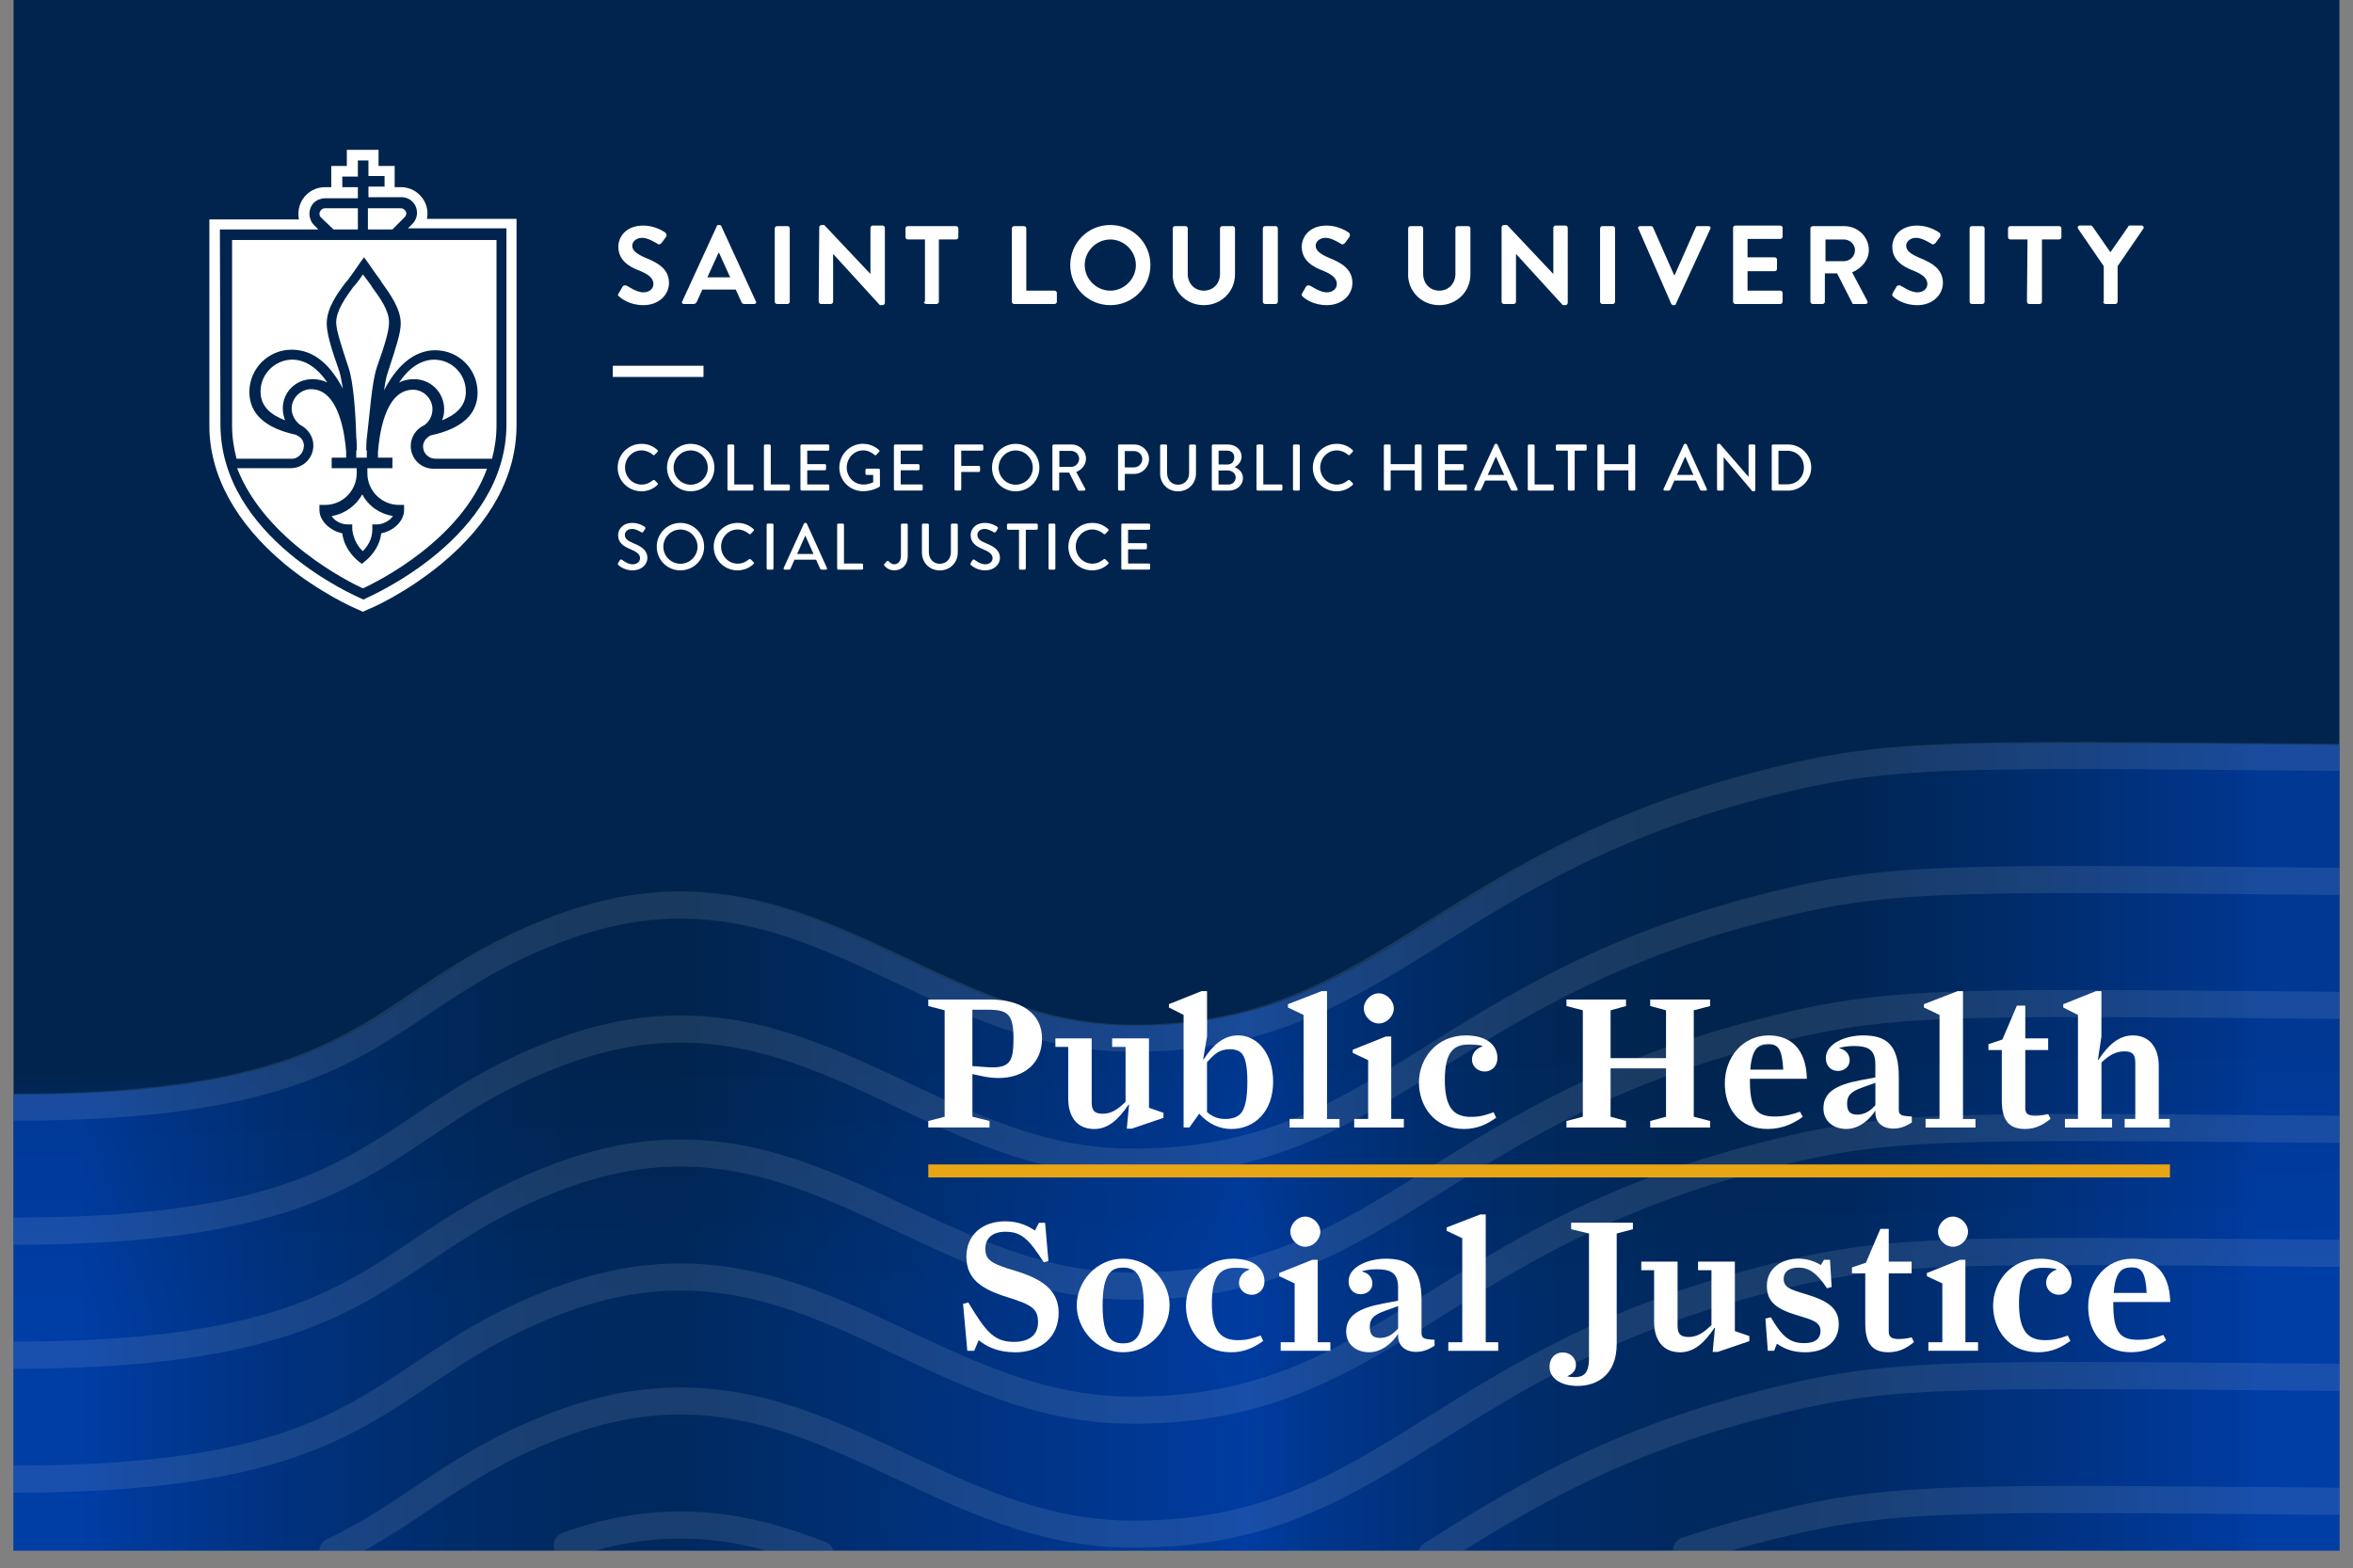 <?xml version="1.0" encoding="UTF-8"?><svg id="Layer_1" xmlns="http://www.w3.org/2000/svg" xmlns:xlink="http://www.w3.org/1999/xlink" viewBox="0 0 607 404.53"><rect x="0" y="0" width="607" height="404.53" fill="#808080" stroke="none"/><defs><clipPath id="clippath"><rect x="3.5" width="600" height="400" style="fill:none;"/></clipPath><linearGradient id="linear-gradient" x1="305.11" y1="336.57" x2="303.43" y2="194.24" gradientUnits="userSpaceOnUse"><stop offset="0" stop-color="#003da5"/><stop offset=".45" stop-color="#00244d"/></linearGradient><linearGradient id="linear-gradient-2" x1="582.48" y1="295.85" x2="15.24" y2="295.85" gradientUnits="userSpaceOnUse"><stop offset="0" stop-color="#003da5"/><stop offset=".01" stop-color="#003a9d"/><stop offset=".11" stop-color="#002e72"/><stop offset=".18" stop-color="#002657"/><stop offset=".23" stop-color="#00244d"/><stop offset=".28" stop-color="#002550"/><stop offset=".33" stop-color="#00285b"/><stop offset=".38" stop-color="#002d6e"/><stop offset=".43" stop-color="#003588"/><stop offset=".46" stop-color="#003ca0"/><stop offset=".48" stop-color="#003997"/><stop offset=".65" stop-color="#002a62"/><stop offset=".72" stop-color="#00244d"/><stop offset=".78" stop-color="#002551"/><stop offset=".83" stop-color="#00295e"/><stop offset=".9" stop-color="#002f75"/><stop offset=".96" stop-color="#003893"/><stop offset=".99" stop-color="#003da5"/></linearGradient></defs><g style="clip-path:url(#clippath);"><rect x="3.5" width="600" height="400" style="fill:url(#linear-gradient);"/><path d="M603.5,192.17c-104.9-.89-117.34-1.5-151.81,7.69-82.34,21.97-96.07,65.59-160.92,64.74-52.88-.69-84.81-50.28-144.43-29.07-50.63,18.01-45.68,46.88-142.84,46.88v117.58h600v-207.83Z" style="fill:url(#linear-gradient-2); opacity:.8;"/><path d="M3.5,285.62c97.16,0,92.21-28.87,142.84-46.88,59.61-21.21,91.54,28.38,144.43,29.07,64.85.85,78.59-42.78,160.92-64.74,34.47-9.19,46.91-8.58,151.81-7.69" style="fill:none; opacity:.1; stroke:#fcfcfc; stroke-linecap:round; stroke-linejoin:bevel; stroke-width:7px;"/><path d="M3.5,317.61c97.16,0,92.21-28.87,142.84-46.88,59.61-21.21,91.54,28.38,144.43,29.07,64.85.85,78.59-42.78,160.92-64.74,34.47-9.19,46.91-8.58,151.81-7.69" style="fill:none; opacity:.1; stroke:#fcfcfc; stroke-linecap:round; stroke-linejoin:bevel; stroke-width:7px;"/><path d="M3.5,349.6c97.16,0,92.21-28.87,142.84-46.88,59.61-21.21,91.54,28.38,144.43,29.07,64.85.85,78.59-42.78,160.92-64.74,34.47-9.19,46.91-8.58,151.81-7.69" style="fill:none; opacity:.1; stroke:#fcfcfc; stroke-linecap:round; stroke-linejoin:bevel; stroke-width:7px;"/><path d="M3.5,381.58c97.16,0,92.21-28.87,142.84-46.88,59.61-21.21,91.54,28.38,144.43,29.07,64.85.85,78.59-42.78,160.92-64.74,34.47-9.19,46.91-8.58,151.81-7.69" style="fill:none; opacity:.1; stroke:#fcfcfc; stroke-linecap:round; stroke-linejoin:bevel; stroke-width:7px;"/><path d="M85.86,400.2c21.2-9.92,32.12-23.42,60.48-33.51,59.61-21.21,91.54,28.38,144.43,29.07,64.85.85,78.59-42.78,160.92-64.74,34.47-9.19,46.91-8.58,151.81-7.69" style="fill:none; opacity:.1; stroke:#fcfcfc; stroke-linecap:round; stroke-linejoin:bevel; stroke-width:7px;"/><path d="M369.33,401.03c20.65-12.93,44.1-27.82,82.37-38.02,34.47-9.19,46.91-8.58,151.81-7.69" style="fill:none; opacity:.1; stroke:#fcfcfc; stroke-linecap:round; stroke-linejoin:bevel; stroke-width:7px;"/><path d="M435.09,399.99c5.22-1.76,10.74-3.44,16.61-5,34.47-9.19,46.91-8.58,151.81-7.69" style="fill:none; opacity:.1; stroke:#fcfcfc; stroke-linecap:round; stroke-linejoin:bevel; stroke-width:7px;"/><path d="M146.34,398.68c25.58-9.1,46.07-5.17,65.3,2.35" style="fill:none; opacity:.1; stroke:#fcfcfc; stroke-linecap:round; stroke-linejoin:bevel; stroke-width:7px;"/><polygon points="181.48 97.24 158.08 97.24 158.08 94.36 181.48 94.36 181.48 97.24" style="fill:#fff;"/><path d="M159.66,76.42c.57.57,2.73,2.3,6.32,2.3,4.02,0,6.6-2.73,6.6-5.74,0-3.73-3.16-5.31-6.03-6.46-2.3-1-3.45-1.87-3.45-3.16,0-.86.86-2.01,2.58-2.01,1.58,0,3.73,1.44,4.02,1.58.29.29.72,0,1-.29l1.15-1.58c.14-.29.14-.72-.14-1-.57-.43-2.87-1.87-5.74-1.87-4.59,0-6.46,3.01-6.46,5.46,0,3.45,2.73,5.17,5.46,6.17,2.44,1,3.59,2.01,3.59,3.45,0,1.29-1.15,2.15-2.58,2.15-1.87,0-4.16-1.72-4.31-1.72-.29-.14-.72-.14-1,.14l-1,1.72c-.43.57-.29.72,0,.86h0ZM176.45,78.43h2.44c.43,0,.72-.29.86-.57l1.44-3.16h8.61l1.44,3.16c.14.43.43.57.86.57h2.44c.43,0,.72-.43.43-.72l-8.9-19.38c-.14-.14-.14-.29-.43-.29h-.29c-.29,0-.43.14-.43.29l-8.9,19.38c-.29.29,0,.72.43.72h0ZM182.48,71.54l2.87-6.32h.14l2.87,6.32h-5.89ZM199.86,77.85c0,.29.29.57.57.57h2.73c.29,0,.57-.29.57-.57v-18.95c0-.29-.29-.57-.57-.57h-2.73c-.29,0-.57.29-.57.57v18.95h0ZM211.2,77.85c0,.29.29.57.57.57h2.58c.29,0,.57-.29.57-.57v-12.35h0l12.06,13.21h.72c.29,0,.57-.29.57-.57v-19.38c0-.29-.29-.57-.57-.57h-2.58c-.29,0-.57.29-.57.57v11.92h0l-11.92-12.63h-.72c-.29,0-.57.29-.57.57l-.14,19.24h0ZM238.33,77.85c0,.29.29.57.57.57h2.73c.29,0,.57-.29.57-.57v-16.08h4.45c.29,0,.57-.29.57-.57v-2.3c0-.29-.29-.57-.57-.57h-12.49c-.29,0-.57.29-.57.57v2.3c0,.29.29.57.57.57h4.45v16.08h-.29ZM261.02,77.85c0,.29.29.57.57.57h10.48c.29,0,.57-.29.57-.57v-2.3c0-.29-.29-.57-.57-.57h-7.32v-16.08c0-.29-.29-.57-.57-.57h-2.58c-.29,0-.57.29-.57.57v18.95h0ZM276.09,68.38c0,5.74,4.59,10.34,10.34,10.34s10.34-4.59,10.34-10.34-4.59-10.34-10.34-10.34-10.34,4.59-10.34,10.34h0ZM279.82,68.38c0-3.59,3.01-6.6,6.6-6.6s6.6,3.01,6.6,6.6-3.01,6.6-6.6,6.6-6.6-3.01-6.6-6.6h0ZM302.51,70.82c0,4.31,3.45,7.9,8.04,7.9s8.04-3.59,8.04-7.9v-11.92c0-.29-.29-.57-.57-.57h-2.73c-.29,0-.57.29-.57.57v11.77c0,2.44-1.72,4.31-4.16,4.31s-4.16-1.87-4.16-4.31v-11.77c0-.29-.29-.57-.57-.57h-2.73c-.29,0-.57.29-.57.57v11.92h0ZM325.77,77.85c0,.29.29.57.57.57h2.73c.29,0,.57-.29.57-.57v-18.95c0-.29-.29-.57-.57-.57h-2.73c-.29,0-.57.29-.57.57v18.95h0ZM335.96,76.42c.57.57,2.73,2.3,6.32,2.3,4.02,0,6.6-2.73,6.6-5.74,0-3.73-3.16-5.31-6.03-6.46-2.3-1-3.45-1.87-3.45-3.16,0-.86.86-2.01,2.58-2.01,1.58,0,3.73,1.44,4.02,1.58.29.29.72,0,1-.29l1.15-1.58c.14-.29.14-.72-.14-1-.57-.43-2.87-1.87-5.74-1.87-4.59,0-6.46,3.01-6.46,5.46,0,3.45,2.73,5.17,5.46,6.17,2.44,1,3.59,2.01,3.59,3.45,0,1.29-1.15,2.15-2.58,2.15-1.87,0-4.16-1.72-4.31-1.72-.29-.14-.72-.14-1,.14l-1,1.72c-.29.57-.14.72,0,.86h0ZM363.24,70.82c0,4.31,3.45,7.9,8.04,7.9s8.04-3.59,8.04-7.9v-11.92c0-.29-.29-.57-.57-.57h-2.73c-.29,0-.57.29-.57.57v11.77c0,2.44-1.72,4.31-4.16,4.31s-4.16-1.87-4.16-4.31v-11.77c0-.29-.29-.57-.57-.57h-2.73c-.29,0-.57.29-.57.57v11.92h0ZM387.36,77.85c0,.29.29.57.57.57h2.58c.29,0,.57-.29.57-.57v-12.35h0l12.06,13.21h.72c.29,0,.57-.29.57-.57v-19.38c0-.29-.29-.57-.57-.57h-2.58c-.29,0-.57.29-.57.57v11.92h0l-11.92-12.63h-.86c-.29,0-.57.29-.57.57v19.24h0ZM412.77,77.85c0,.29.29.57.57.57h2.73c.29,0,.57-.29.57-.57v-18.95c0-.29-.29-.57-.57-.57h-2.73c-.29,0-.57.29-.57.57v18.95h0ZM431.15,78.43c.14.14.29.29.43.29h.29c.29,0,.43-.14.43-.29l8.9-19.38c.14-.43,0-.72-.43-.72h-2.87c-.29,0-.43.14-.43.29l-5.46,12.35h-.14l-5.46-12.35c0-.14-.29-.29-.43-.29h-2.87c-.43,0-.72.43-.43.72l8.47,19.38h0ZM447.08,77.85c0,.29.29.57.57.57h11.63c.29,0,.57-.29.57-.57v-2.3c0-.29-.29-.57-.57-.57h-8.47v-5.02h7.03c.29,0,.57-.29.57-.57v-2.44c0-.29-.29-.57-.57-.57h-7.03v-4.74h8.47c.29,0,.57-.29.57-.57v-2.3c0-.29-.29-.57-.57-.57h-11.63c-.29,0-.57.29-.57.57v19.09h0ZM467.04,77.85c0,.29.29.57.57.57h2.58c.29,0,.57-.29.57-.57v-7.32h3.16l3.88,7.61c0,.14.14.29.43.29h3.01c.43,0,.72-.43.43-.86l-3.88-7.32c2.44-1,4.31-3.16,4.31-5.74,0-3.45-2.87-6.17-6.32-6.17h-8.18c-.29,0-.57.29-.57.57v18.95h0ZM470.92,67.52v-5.74h4.74c1.58,0,2.87,1.29,2.87,2.73,0,1.58-1.29,2.87-2.87,2.87h-4.74v.14ZM488.29,76.42c.57.57,2.73,2.3,6.32,2.3,4.02,0,6.6-2.73,6.6-5.74,0-3.73-3.16-5.31-6.03-6.46-2.3-1-3.45-1.87-3.45-3.16,0-.86.86-2.01,2.58-2.01,1.58,0,3.73,1.44,4.02,1.58.29.29.72,0,1.01-.29l1.15-1.58c.14-.29.14-.72-.14-1-.57-.43-2.87-1.87-5.74-1.87-4.59,0-6.46,3.01-6.46,5.46,0,3.45,2.73,5.17,5.46,6.17,2.44,1,3.59,2.01,3.59,3.45,0,1.29-1.15,2.15-2.58,2.15-1.87,0-4.16-1.72-4.31-1.72-.29-.14-.72-.14-1.01.14l-1.01,1.72c-.29.57-.14.72,0,.86h0ZM508.1,77.85c0,.29.29.57.57.57h2.73c.29,0,.57-.29.57-.57v-18.95c0-.29-.29-.57-.57-.57h-2.73c-.29,0-.57.29-.57.57v18.95h0ZM522.89,77.85c0,.29.29.57.57.57h2.73c.29,0,.57-.29.57-.57v-16.08h4.45c.29,0,.57-.29.57-.57v-2.3c0-.29-.29-.57-.57-.57h-12.63c-.29,0-.57.29-.57.57v2.3c0,.29.29.57.57.57h4.45l-.14,16.08h0ZM542.56,77.85c0,.29.29.57.57.57h2.58c.29,0,.57-.29.57-.57v-9.19l6.6-9.62c.29-.43,0-.86-.43-.86h-3.01c-.29,0-.43.14-.43.29l-4.59,6.6-4.59-6.6c-.14-.14-.29-.29-.43-.29h-2.87c-.43,0-.72.43-.43.86l6.6,9.62v9.19h-.14Z" style="fill:#fff;"/><path id="path11" d="M97.2,94.79c2.15-6.03,3.16-9.48,3.16-11.63,0-3.16-2.44-6.46-4.45-9.19l-.14-.29c-.72-1-1.58-2.15-2.15-2.87-.57.86-1.29,1.87-2.15,2.87l-.29.29c-2.01,2.73-4.45,6.17-4.45,9.19,0,2.01,1.15,5.46,3.16,11.63,1.29,3.59,1.87,12.06,2.01,17.95.14,1.15.14,2.3.14,3.45h-.14v1.44h0v.43h2.73v-.43h0v-1.44h-.14c0-1,0-2.15.14-3.16.72-5.89,1.29-14.5,2.58-18.23Z" style="fill:#fff;"/><path id="path13" d="M80.55,97.81c1.44,0,2.73.29,3.88.86-2.3-3.45-5.46-5.89-9.04-5.89-4.45,0-8.18,3.73-8.18,8.18,0,4.16,3.01,6.17,6.32,7.47-.29-.86-.57-1.87-.57-2.87-.14-4.31,3.3-7.75,7.61-7.75Z" style="fill:#fff;"/><path id="path15" d="M93.61,151.79c3.73-1.72,25.27-12.35,32.02-30.87h-13.78c-3.3,0-5.89-2.58-5.89-5.89,0-2.3,1.44-4.45,3.45-5.31,1.29-.86,2.15-2.44,2.15-4.16,0-2.73-2.3-5.02-5.02-5.02-7.47,0-8.76,12.49-9.04,16.08v1.44h3.73v2.73h-6.46v1.29c0,4.59,3.73,8.18,8.18,8.18h1.29v1.29c0,3.01-2.87,5.46-5.89,6.03-.57,4.59-4.16,7.18-4.31,7.32l-.72.57-.72-.57c-.14-.14-3.73-2.73-4.31-7.32-2.87-.57-5.89-3.01-5.89-6.03v-1.29h1.44c4.59,0,8.18-3.73,8.18-8.18v-1.29h-6.46v-2.73h3.73v-1.58c-.29-3.88-1.72-16.08-9.04-16.08-2.73,0-5.02,2.3-5.02,5.02,0,1.58.86,3.16,2.15,4.16,2.01,1,3.45,3.01,3.45,5.31,0,3.3-2.58,5.89-5.89,5.89h-13.78c7.18,18.52,28.71,29.29,32.45,31.01Z" style="fill:#fff;"/><path id="path17" d="M104.38,56.03c.57-.57.57-1.44,0-1.87-.29-.29-.57-.43-1-.43h-8.47v5.46h6.32l3.16-3.16Z" style="fill:#fff;"/><path id="path19" d="M86,59.19h6.32v-5.46h-8.47c-.43,0-.72.14-1,.43s-.43.57-.43,1,.14.72.43,1c0,0,3.16,3.01,3.16,3.01Z" style="fill:#fff;"/><path id="path21" d="M78.4,115.04c0-1-.43-1.87-1.29-2.44-.29-.14-.57-.29-.72-.43-8.04-1.72-12.06-5.46-12.06-11.05,0-6.03,4.88-10.91,10.91-10.91s10.19,4.31,13.21,10.05c-.29-1.72-.57-3.3-.86-4.31-2.3-6.46-3.3-10.05-3.3-12.49,0-4.02,2.73-7.75,5.02-10.77l.29-.29c1.72-2.3,3.16-4.45,3.16-4.45l1.15-1.58,1.15,1.58s1.44,2.15,3.16,4.45l.14.29c2.15,3.01,5.02,6.89,5.02,10.77,0,2.44-1.15,5.89-3.3,12.49-.43,1.15-.72,2.73-1,4.74,3.01-5.89,7.47-10.34,13.21-10.34,6.03,0,10.91,4.88,10.91,10.91,0,5.6-4.02,9.33-12.06,11.05-.29.14-.57.29-.72.43-.72.57-1.29,1.44-1.29,2.44,0,1.72,1.44,3.16,3.16,3.16h14.64c.72-2.73,1.15-5.6,1.15-8.61v-47.81H59.87v47.81c0,3.01.43,5.89,1.15,8.61h14.64c1.29-.14,2.73-1.58,2.73-3.3Z" style="fill:#fff;"/><path id="path23" d="M93.61,142.17c1-1,2.44-2.87,2.44-5.6v-1.29h1.29c1.44,0,3.3-1,4.02-2.15-3.45-.57-6.32-2.58-7.9-5.6-1.58,2.87-4.45,5.02-7.9,5.6.72,1.29,2.58,2.15,4.02,2.15h1.29v1.29c.29,2.73,1.72,4.74,2.73,5.6Z" style="fill:#fff;"/><path id="path25" d="M73.23,145.33c9.19,7.61,18.38,11.63,18.81,11.77l1.58.72,1.58-.72c.43-.14,9.48-4.02,18.81-11.77,12.63-10.48,19.24-22.68,19.24-35.75v-53.12h-23.11c.43-2.15-.14-4.45-1.87-6.17-1.29-1.29-3.01-2.01-4.88-2.01h-1.58v-5.46h-4.16v-4.16h-8.18v4.16h-4.02v5.46h-1.58c-1.87,0-3.59.72-4.88,2.01s-2.01,3.01-2.01,4.88c0,.43,0,.86.14,1.44h-23.11v53.26c0,12.63,6.75,24.98,19.24,35.46ZM56.72,59.19h25.41l-1.15-1.15c-.72-.72-1.15-1.87-1.15-2.87,0-1.15.43-2.15,1.15-2.87s1.87-1.15,2.87-1.15h8.47v-2.87h-4.02v-2.73h4.02v-4.16h2.73v4.02h4.16v2.73h-4.16v2.73h8.47c1.15,0,2.15.43,2.87,1.15,1.58,1.58,1.58,4.16,0,5.74l-1.15,1.15h25.41v50.54c0,29.14-34.89,44.22-36.32,44.94l-.57.29-.57-.29c-1.44-.57-36.32-15.79-36.32-44.94l-.14-50.25h0Z" style="fill:#fff;"/><path id="path27" d="M120.17,100.97c0-4.45-3.59-8.18-8.18-8.18-3.59,0-6.75,2.44-9.04,5.89,1.15-.57,2.3-.86,3.88-.86,4.31,0,7.75,3.45,7.75,7.75,0,1-.14,2.01-.57,2.87,3.16-1.29,6.17-3.3,6.17-7.47Z" style="fill:#fff;"/></g><path d="M239.47,290.87v-1.68l4.22-1.1v-27.46l-4.22-1.1v-1.68h15.99c7.92,0,13.35,3.6,13.35,10.03s-4.61,10.22-11.28,10.22c-1.39,0-2.88-.19-4.42-.53l-2.26-.48v10.99l4.42,1.1v1.68h-15.79ZM250.84,260.48v14.54l3.22.24c.72.05,1.39.1,1.97.1,4.7,0,5.42-1.97,5.42-7.49,0-6.24-1.49-7.39-6.62-7.39h-3.98Z" style="fill:#fff;"/><path d="M282.24,291.25c-4.37,0-6.67-3.12-6.67-7.87v-13.3h-3.31v-2.21h9.36v16.51c0,2.21.82,2.93,2.88,2.93s3.7-.96,5.86-3.07v-14.16h-3.46v-2.21h9.5v17.91l3.74,1.3v1.3l-8.16,2.78h-1.3l.58-6.19-.1-.05c-2.59,3.84-5.23,6.34-8.93,6.34Z" style="fill:#fff;"/><path d="M317.66,291.25c-2.83,0-5.76-1.1-8.3-3.94l-2.54,3.55h-1.49v-29.04l-3.79-1.92v-.86l8.45-3.36h1.39v11.71l-1.01,5.9.1.05c2.3-3.55,5.04-6.24,8.93-6.24,4.94,0,9.03,4.66,9.03,11.95,0,7.82-4.9,12.19-10.75,12.19ZM311.37,274.02v12.87c1.39,1.15,2.74,1.78,4.75,1.78,1.58,0,2.98-.43,3.84-1.3,1.25-1.25,1.82-4.03,1.82-8.3,0-3.89-.48-6.53-1.68-7.54-.77-.67-1.92-.86-2.79-.86-2.93,0-4.18,1.44-5.95,3.36Z" style="fill:#fff;"/><path d="M332.68,290.87v-2.21h3.6v-26.83l-4.03-1.92v-.86l8.69-3.36h1.39v32.98h3.22v2.21h-12.87Z" style="fill:#fff;"/><path d="M349.34,290.87v-2.21h3.6v-15.17l-3.98-1.87v-.82l8.54-3.41h1.39v21.27h3.26v2.21h-12.82ZM355.67,264.03c-2.06,0-3.84-1.92-3.84-3.89s1.78-3.89,3.84-3.89,3.89,1.92,3.89,3.89-1.78,3.89-3.89,3.89Z" style="fill:#fff;"/><path d="M377.66,291.25c-7.73,0-11.62-6-11.62-12s4.37-12.14,12.14-12.14c4.85,0,8.11,2.16,8.11,5.9,0,1.73-1.2,3.41-3.31,3.41-1.78,0-3.26-1.34-3.26-3.07,0-1.58,1.06-2.88,2.69-3.41v-.1c-.72-.24-1.68-.38-3.5-.38-3.74,0-6.19,1.68-6.19,9.17s2.59,9.5,6.77,9.5c2.4,0,3.94-.53,5.81-1.2l.67,1.39c-2.11,1.54-4.7,2.93-8.3,2.93Z" style="fill:#fff;"/><path d="M404.1,290.87v-1.68l4.22-1.1v-27.46l-4.22-1.1v-1.68h15.36v1.68l-3.98,1.1v12.34h14.3v-12.34l-4.08-1.1v-1.68h15.46v1.68l-4.22,1.1v27.46l4.22,1.1v1.68h-15.46v-1.68l4.08-1.1v-12.48h-14.3v12.48l3.98,1.1v1.68h-15.36Z" style="fill:#fff;"/><path d="M456.04,291.25c-7.49,0-11.09-5.42-11.09-11.76,0-6.77,4.66-12.38,11.33-12.38,5.38,0,9.65,3.22,9.84,11.18h-14.69v.62c0,7.25,1.82,9.12,6.38,9.12,2.64,0,4.56-.53,6.53-1.25l.72,1.34c-2.21,1.63-5.23,3.12-9.02,3.12ZM456.18,269.36c-2.4,0-4.22.86-4.66,6.58h8.5c-.29-5.09-1.15-6.58-3.84-6.58Z" style="fill:#fff;"/><path d="M476.39,291.25c-3.5,0-6-2.06-6-5.33,0-4.13,3.22-6.05,9.55-7.25l3.84-.72v-3.41c0-3.79-1.92-4.7-5.57-4.7-1.68,0-2.98.29-3.7.48v.1c1.92.48,2.64,1.82,2.64,3.12,0,1.54-1.3,2.74-3.02,2.74-1.87,0-3.12-1.39-3.12-3.31,0-3.98,5.47-5.86,9.55-5.86,6.05,0,9.27,2.35,9.27,10.75v8.35c0,1.44.53,1.68,3.36,1.82v1.54c-1.01.62-2.54,1.58-4.75,1.58-2.78,0-4.66-1.54-4.66-4.18v-.48c-1.44,2.35-4.27,4.75-7.39,4.75ZM479.08,287.55c1.92,0,3.36-.91,4.71-2.45v-5.76l-3.36,1.2c-3.22,1.15-3.94,2.21-3.94,4.22s.86,2.78,2.59,2.78Z" style="fill:#fff;"/><path d="M496.74,290.87v-2.21h3.6v-26.83l-4.03-1.92v-.86l8.69-3.36h1.39v32.98h3.22v2.21h-12.87Z" style="fill:#fff;"/><path d="M512.96,270.9v-1.54l3.6-1.2,3.74-8.74h2.16v8.45h5.9v3.02h-5.9v14.98c0,1.34.58,1.97,2.59,1.97,1.25,0,2.5-.24,3.31-.43l.62,1.2c-1.54,1.3-3.65,2.64-6.58,2.64-4.66,0-6-2.83-6-7.54v-12.82h-3.46Z" style="fill:#fff;"/><path d="M532.69,290.87v-2.21h3.36v-26.83l-3.79-1.92v-.86l8.45-3.36h1.39v11.71l-.91,6,.1.05c2.59-3.84,5.23-6.34,8.93-6.34,4.42,0,6.67,3.31,6.67,7.87v13.68h2.83v2.21h-11.62v-2.21h2.74v-14.5c0-2.26-.82-2.93-2.83-2.93s-3.79.82-5.9,2.88v14.55h2.74v2.21h-12.15Z" style="fill:#fff;"/><path d="M261.69,348.85c-4.22,0-7.25-1.49-9.22-3.12l-1.15,2.74h-1.78l-1.1-12.1,1.34-.38c4.66,7.78,6.77,10.18,11.81,10.18,3.65,0,6.19-1.58,6.19-5.09s-1.73-4.51-7.87-6.43c-6.62-2.06-10.61-4.61-10.61-10.46,0-5.42,3.89-9.12,10.08-9.12,3.5,0,6.05,1.3,7.58,2.4l1.06-2.02h1.58l.86,9.89-1.2.29c-3.84-5.91-5.71-7.87-9.89-7.87-3.31,0-5.18,1.63-5.18,4.37,0,3.02,1.68,3.89,7.58,5.67,6.86,2.06,11.33,4.9,11.33,10.9s-4.37,10.18-11.42,10.18Z" style="fill:#fff;"/><path d="M289.72,348.85c-6.91,0-11.95-6-11.95-12.1s5.04-12.05,11.95-12.05,12,5.95,12,12.05-5.04,12.1-12,12.1ZM289.72,346.55c3.02,0,5.33-1.54,5.33-9.79s-2.35-9.75-5.33-9.75-5.28,1.44-5.28,9.75,2.3,9.79,5.28,9.79Z" style="fill:#fff;"/><path d="M317.56,348.85c-7.73,0-11.62-6-11.62-12s4.37-12.14,12.14-12.14c4.85,0,8.11,2.16,8.11,5.9,0,1.73-1.2,3.41-3.31,3.41-1.78,0-3.26-1.34-3.26-3.07,0-1.58,1.06-2.88,2.69-3.41v-.1c-.72-.24-1.68-.38-3.5-.38-3.74,0-6.19,1.68-6.19,9.17s2.59,9.5,6.77,9.5c2.4,0,3.94-.53,5.81-1.2l.67,1.39c-2.11,1.54-4.7,2.93-8.3,2.93Z" style="fill:#fff;"/><path d="M330.38,348.47v-2.21h3.6v-15.17l-3.98-1.87v-.82l8.54-3.41h1.39v21.27h3.26v2.21h-12.82ZM336.71,321.63c-2.06,0-3.84-1.92-3.84-3.89s1.78-3.89,3.84-3.89,3.89,1.92,3.89,3.89-1.78,3.89-3.89,3.89Z" style="fill:#fff;"/><path d="M353.27,348.85c-3.5,0-6-2.06-6-5.33,0-4.13,3.22-6.05,9.55-7.25l3.84-.72v-3.41c0-3.79-1.92-4.7-5.57-4.7-1.68,0-2.98.29-3.7.48v.1c1.92.48,2.64,1.82,2.64,3.12,0,1.54-1.3,2.74-3.02,2.74-1.87,0-3.12-1.39-3.12-3.31,0-3.98,5.47-5.86,9.55-5.86,6.05,0,9.27,2.35,9.27,10.75v8.35c0,1.44.53,1.68,3.36,1.82v1.54c-1.01.62-2.54,1.58-4.75,1.58-2.78,0-4.66-1.54-4.66-4.18v-.48c-1.44,2.35-4.27,4.75-7.39,4.75ZM355.96,345.16c1.92,0,3.36-.91,4.71-2.45v-5.76l-3.36,1.2c-3.22,1.15-3.94,2.21-3.94,4.22s.86,2.78,2.59,2.78Z" style="fill:#fff;"/><path d="M373.62,348.47v-2.21h3.6v-26.83l-4.03-1.92v-.86l8.69-3.36h1.39v32.98h3.22v2.21h-12.87Z" style="fill:#fff;"/><path d="M407.03,357.54c-4.75,0-7.3-2.21-7.3-4.95,0-2.21,1.44-3.7,3.41-3.7s3.41,1.49,3.41,3.26c0,1.49-.96,2.35-2.16,2.83v.1c.43.1,1.06.19,1.68.19,2.3,0,3.84-.77,3.84-4.85v-32.21l-4.61-1.1v-1.68h15.94v1.68l-4.18,1.1v28.47c0,8.35-5.47,10.85-10.03,10.85Z" style="fill:#fff;"/><path d="M433.38,348.85c-4.37,0-6.67-3.12-6.67-7.87v-13.3h-3.31v-2.21h9.36v16.51c0,2.21.82,2.93,2.88,2.93s3.7-.96,5.86-3.07v-14.16h-3.46v-2.21h9.5v17.91l3.74,1.3v1.3l-8.16,2.78h-1.3l.58-6.19-.1-.05c-2.59,3.84-5.23,6.34-8.93,6.34Z" style="fill:#fff;"/><path d="M465.59,348.85c-3.31,0-5.47-1.01-7.2-2.21l-.72,1.82h-1.63l-.62-8.3,1.39-.34c2.98,5.09,4.94,6.67,8.64,6.67,2.98,0,4.18-1.3,4.18-3.12,0-2.3-2.02-2.88-6.05-4.08-6.05-1.78-7.78-3.94-7.78-7.63,0-4.51,3.89-6.96,8.11-6.96,2.35,0,4.27.72,5.81,1.63l.82-1.34h1.54l.43,7.01-1.2.34c-2.64-3.98-4.71-5.33-7.34-5.33-2.45,0-3.84,1.06-3.84,2.88,0,2.21,1.68,2.78,5.62,3.94,5.95,1.78,8.59,3.7,8.59,7.83s-3.12,7.2-8.74,7.2Z" style="fill:#fff;"/><path d="M477.74,328.5v-1.54l3.6-1.2,3.74-8.74h2.16v8.45h5.9v3.02h-5.9v14.98c0,1.34.58,1.97,2.59,1.97,1.25,0,2.5-.24,3.31-.43l.62,1.2c-1.54,1.3-3.65,2.64-6.58,2.64-4.66,0-6-2.83-6-7.54v-12.82h-3.46Z" style="fill:#fff;"/><path d="M497.46,348.47v-2.21h3.6v-15.17l-3.98-1.87v-.82l8.54-3.41h1.39v21.27h3.26v2.21h-12.82ZM503.8,321.63c-2.06,0-3.84-1.92-3.84-3.89s1.78-3.89,3.84-3.89,3.89,1.92,3.89,3.89-1.78,3.89-3.89,3.89Z" style="fill:#fff;"/><path d="M525.78,348.85c-7.73,0-11.62-6-11.62-12s4.37-12.14,12.14-12.14c4.85,0,8.11,2.16,8.11,5.9,0,1.73-1.2,3.41-3.31,3.41-1.78,0-3.26-1.34-3.26-3.07,0-1.58,1.06-2.88,2.69-3.41v-.1c-.72-.24-1.68-.38-3.5-.38-3.74,0-6.19,1.68-6.19,9.17s2.59,9.5,6.77,9.5c2.4,0,3.94-.53,5.81-1.2l.67,1.39c-2.11,1.54-4.7,2.93-8.3,2.93Z" style="fill:#fff;"/><path d="M549.78,348.85c-7.49,0-11.09-5.42-11.09-11.76,0-6.77,4.66-12.38,11.33-12.38,5.38,0,9.65,3.22,9.84,11.18h-14.69v.62c0,7.25,1.82,9.12,6.38,9.12,2.64,0,4.56-.53,6.53-1.25l.72,1.34c-2.21,1.63-5.23,3.12-9.02,3.12ZM549.93,326.96c-2.4,0-4.22.86-4.66,6.58h8.5c-.29-5.09-1.15-6.58-3.84-6.58Z" style="fill:#fff;"/><rect x="239.47" y="300.4" width="320.31" height="3.35" style="fill:#e8a615;"/><path d="M165.49,114.5c1.72,0,2.96.58,4.11,1.58.15.14.15.34.02.48l-.75.77c-.12.15-.27.15-.42,0-.8-.7-1.89-1.14-2.94-1.14-2.43,0-4.27,2.04-4.27,4.42s1.85,4.4,4.28,4.4c1.24,0,2.11-.49,2.92-1.12.15-.12.31-.1.41-.02l.78.76c.14.12.1.34-.02.46-1.16,1.12-2.62,1.65-4.13,1.65-3.4,0-6.14-2.7-6.14-6.1s2.74-6.14,6.14-6.14Z" style="fill:#fff;"/><path d="M178.17,114.5c3.4,0,6.12,2.74,6.12,6.14s-2.72,6.1-6.12,6.1-6.1-2.7-6.1-6.1,2.7-6.14,6.1-6.14ZM178.17,125.04c2.43,0,4.42-1.97,4.42-4.4s-1.99-4.44-4.42-4.44-4.4,2.02-4.4,4.44,1.99,4.4,4.4,4.4Z" style="fill:#fff;"/><path d="M187.66,114.99c0-.17.14-.32.32-.32h1.12c.17,0,.32.15.32.32v9.99h4.61c.19,0,.32.15.32.32v.94c0,.17-.14.32-.32.32h-6.05c-.19,0-.32-.15-.32-.32v-11.25Z" style="fill:#fff;"/><path d="M197.07,114.99c0-.17.14-.32.32-.32h1.12c.17,0,.32.15.32.32v9.99h4.61c.19,0,.32.15.32.32v.94c0,.17-.14.32-.32.32h-6.05c-.19,0-.32-.15-.32-.32v-11.25Z" style="fill:#fff;"/><path d="M206.49,114.99c0-.17.14-.32.32-.32h6.8c.19,0,.32.15.32.32v.95c0,.17-.14.32-.32.32h-5.37v3.47h4.54c.17,0,.32.15.32.32v.95c0,.19-.15.32-.32.32h-4.54v3.65h5.37c.19,0,.32.15.32.32v.94c0,.17-.14.32-.32.32h-6.8c-.19,0-.32-.15-.32-.32v-11.25Z" style="fill:#fff;"/><path d="M222.64,114.5c1.63,0,2.97.6,4.13,1.58.14.14.15.34.02.48-.25.27-.51.53-.76.8-.14.15-.27.14-.44-.02-.8-.7-1.85-1.16-2.89-1.16-2.41,0-4.27,2.04-4.27,4.42s1.85,4.4,4.27,4.4c1.41,0,2.38-.51,2.55-.58v-1.9h-1.67c-.19,0-.32-.14-.32-.31v-.99c0-.19.14-.32.32-.32h3.09c.17,0,.31.15.31.32,0,1.36.02,2.75.02,4.11,0,.08-.07.22-.14.27,0,0-1.75,1.12-4.22,1.12-3.38,0-6.12-2.7-6.12-6.1s2.74-6.14,6.12-6.14Z" style="fill:#fff;"/><path d="M230.6,114.99c0-.17.14-.32.32-.32h6.8c.19,0,.32.15.32.32v.95c0,.17-.14.32-.32.32h-5.37v3.47h4.54c.17,0,.32.15.32.32v.95c0,.19-.15.32-.32.32h-4.54v3.65h5.37c.19,0,.32.15.32.32v.94c0,.17-.14.32-.32.32h-6.8c-.19,0-.32-.15-.32-.32v-11.25Z" style="fill:#fff;"/><path d="M246.22,114.99c0-.17.14-.32.32-.32h6.8c.19,0,.32.15.32.32v.95c0,.17-.14.32-.32.32h-5.37v3.93h4.54c.17,0,.32.15.32.32v.93c0,.17-.15.32-.32.32h-4.54v4.47c0,.17-.15.32-.32.32h-1.11c-.19,0-.32-.15-.32-.32v-11.25Z" style="fill:#fff;"/><path d="M262.01,114.5c3.4,0,6.12,2.74,6.12,6.14s-2.72,6.1-6.12,6.1-6.1-2.7-6.1-6.1,2.7-6.14,6.1-6.14ZM262.01,125.04c2.43,0,4.42-1.97,4.42-4.4s-1.99-4.44-4.42-4.44-4.4,2.02-4.4,4.44,1.99,4.4,4.4,4.4Z" style="fill:#fff;"/><path d="M271.5,114.99c0-.17.14-.32.32-.32h4.62c2.04,0,3.71,1.61,3.71,3.64,0,1.56-1.04,2.86-2.52,3.45l2.33,4.32c.12.22,0,.49-.29.49h-1.33c-.14,0-.24-.08-.27-.15l-2.26-4.5h-2.57v4.33c0,.17-.15.32-.32.32h-1.11c-.19,0-.32-.15-.32-.32v-11.25ZM276.31,120.45c1.11,0,2.07-.94,2.07-2.11,0-1.1-.97-2.02-2.07-2.02h-3.03v4.13h3.03Z" style="fill:#fff;"/><path d="M288.41,114.99c0-.17.14-.32.32-.32h3.88c2.09,0,3.81,1.7,3.81,3.76s-1.72,3.82-3.79,3.82h-2.46v3.99c0,.17-.15.32-.32.32h-1.11c-.19,0-.32-.15-.32-.32v-11.25ZM292.51,120.58c1.17,0,2.16-.95,2.16-2.18,0-1.16-.99-2.04-2.16-2.04h-2.35v4.22h2.35Z" style="fill:#fff;"/><path d="M299.29,114.99c0-.17.15-.32.32-.32h1.14c.19,0,.32.15.32.32v7.02c0,1.7,1.09,3.03,2.82,3.03s2.86-1.31,2.86-2.99v-7.05c0-.17.14-.32.32-.32h1.14c.17,0,.32.15.32.32v7.14c0,2.58-1.96,4.61-4.64,4.61s-4.61-2.02-4.61-4.61v-7.14Z" style="fill:#fff;"/><path d="M312.62,114.99c0-.17.14-.32.32-.32h3.81c2.06,0,3.54,1.36,3.54,3.15,0,1.31-.97,2.24-1.77,2.7.9.37,2.12,1.21,2.12,2.77,0,1.9-1.56,3.28-3.71,3.28h-4c-.19,0-.32-.15-.32-.32v-11.25ZM316.92,125c1.04,0,1.84-.8,1.84-1.85s-.99-1.79-2.09-1.79h-2.33v3.64h2.58ZM316.65,119.83c1.09,0,1.75-.8,1.75-1.82s-.66-1.75-1.75-1.75h-2.29v3.57h2.29Z" style="fill:#fff;"/><path d="M324.13,114.99c0-.17.14-.32.32-.32h1.12c.17,0,.32.15.32.32v9.99h4.61c.19,0,.32.15.32.32v.94c0,.17-.14.32-.32.32h-6.05c-.19,0-.32-.15-.32-.32v-11.25Z" style="fill:#fff;"/><path d="M333.55,114.99c0-.17.15-.32.32-.32h1.12c.17,0,.32.15.32.32v11.25c0,.17-.15.32-.32.32h-1.12c-.17,0-.32-.15-.32-.32v-11.25Z" style="fill:#fff;"/><path d="M344.82,114.5c1.72,0,2.96.58,4.11,1.58.15.14.15.34.02.48l-.75.77c-.12.15-.27.15-.42,0-.8-.7-1.89-1.14-2.94-1.14-2.43,0-4.27,2.04-4.27,4.42s1.85,4.4,4.28,4.4c1.24,0,2.11-.49,2.92-1.12.15-.12.31-.1.41-.02l.78.76c.14.12.1.34-.02.46-1.16,1.12-2.62,1.65-4.13,1.65-3.4,0-6.14-2.7-6.14-6.1s2.74-6.14,6.14-6.14Z" style="fill:#fff;"/><path d="M356.99,114.99c0-.17.15-.32.32-.32h1.12c.19,0,.32.15.32.32v4.74h6.22v-4.74c0-.17.14-.32.32-.32h1.12c.17,0,.32.15.32.32v11.25c0,.17-.15.32-.32.32h-1.12c-.19,0-.32-.15-.32-.32v-4.91h-6.22v4.91c0,.17-.14.32-.32.32h-1.12c-.17,0-.32-.15-.32-.32v-11.25Z" style="fill:#fff;"/><path d="M370.98,114.99c0-.17.14-.32.32-.32h6.8c.19,0,.32.15.32.32v.95c0,.17-.14.32-.32.32h-5.37v3.47h4.54c.17,0,.32.15.32.32v.95c0,.19-.15.32-.32.32h-4.54v3.65h5.37c.19,0,.32.15.32.32v.94c0,.17-.14.32-.32.32h-6.8c-.19,0-.32-.15-.32-.32v-11.25Z" style="fill:#fff;"/><path d="M380.33,126.12l5.22-11.44c.05-.1.2-.19.29-.19h.17c.08,0,.24.08.29.19l5.18,11.44c.1.22-.03.44-.29.44h-1.07c-.2,0-.32-.1-.39-.25l-1.05-2.33h-5.56c-.34.78-.7,1.55-1.04,2.33-.05.12-.19.25-.39.25h-1.07c-.25,0-.39-.22-.29-.44ZM388.03,122.52l-2.09-4.66h-.08l-2.07,4.66h4.25Z" style="fill:#fff;"/><path d="M394.12,114.99c0-.17.14-.32.32-.32h1.12c.17,0,.32.15.32.32v9.99h4.61c.19,0,.32.15.32.32v.94c0,.17-.14.32-.32.32h-6.05c-.19,0-.32-.15-.32-.32v-11.25Z" style="fill:#fff;"/><path d="M404.45,116.26h-2.77c-.19,0-.32-.15-.32-.32v-.95c0-.17.14-.32.32-.32h7.31c.19,0,.32.15.32.32v.95c0,.17-.14.32-.32.32h-2.77v9.98c0,.17-.15.32-.32.32h-1.12c-.17,0-.32-.15-.32-.32v-9.98Z" style="fill:#fff;"/><path d="M412.09,114.99c0-.17.15-.32.32-.32h1.12c.19,0,.32.15.32.32v4.74h6.22v-4.74c0-.17.14-.32.32-.32h1.12c.17,0,.32.15.32.32v11.25c0,.17-.15.32-.32.32h-1.12c-.19,0-.32-.15-.32-.32v-4.91h-6.22v4.91c0,.17-.14.32-.32.32h-1.12c-.17,0-.32-.15-.32-.32v-11.25Z" style="fill:#fff;"/><path d="M429.15,126.12l5.22-11.44c.05-.1.2-.19.29-.19h.17c.08,0,.24.08.29.19l5.18,11.44c.1.22-.03.44-.29.44h-1.07c-.2,0-.32-.1-.39-.25l-1.05-2.33h-5.56c-.34.78-.7,1.55-1.04,2.33-.05.12-.19.25-.39.25h-1.07c-.25,0-.39-.22-.29-.44ZM436.85,122.52l-2.09-4.66h-.08l-2.07,4.66h4.25Z" style="fill:#fff;"/><path d="M442.94,114.8c0-.17.15-.31.32-.31h.42l7.38,8.53h.02v-8.04c0-.17.14-.32.32-.32h1.09c.17,0,.32.15.32.32v11.44c0,.17-.15.31-.32.31h-.44l-7.38-8.77h-.02v8.28c0,.17-.14.32-.32.32h-1.07c-.17,0-.32-.15-.32-.32v-11.44Z" style="fill:#fff;"/><path d="M457.05,114.99c0-.17.14-.32.31-.32h3.91c3.28,0,5.97,2.67,5.97,5.93s-2.69,5.97-5.97,5.97h-3.91c-.17,0-.31-.15-.31-.32v-11.25ZM461.03,124.95c2.5,0,4.32-1.84,4.32-4.35s-1.82-4.32-4.32-4.32h-2.24v8.67h2.24Z" style="fill:#fff;"/><path d="M159.45,145.25c.15-.22.29-.48.44-.7.15-.22.39-.29.58-.14.1.08,1.41,1.17,2.72,1.17,1.17,0,1.92-.71,1.92-1.58,0-1.02-.88-1.67-2.57-2.36-1.73-.73-3.09-1.63-3.09-3.6,0-1.33,1.02-3.14,3.72-3.14,1.7,0,2.97.88,3.14,1,.14.08.27.32.1.58-.14.2-.29.44-.42.65-.14.22-.36.32-.59.17-.12-.07-1.31-.85-2.29-.85-1.43,0-1.92.9-1.92,1.53,0,.97.75,1.56,2.16,2.14,1.97.8,3.65,1.73,3.65,3.81,0,1.77-1.58,3.21-3.79,3.21-2.07,0-3.38-1.09-3.65-1.34-.15-.14-.27-.25-.1-.54Z" style="fill:#fff;"/><path d="M175.52,134.9c3.4,0,6.12,2.74,6.12,6.14s-2.72,6.1-6.12,6.1-6.1-2.7-6.1-6.1,2.7-6.14,6.1-6.14ZM175.52,145.44c2.43,0,4.42-1.97,4.42-4.4s-1.99-4.44-4.42-4.44-4.4,2.02-4.4,4.44,1.99,4.4,4.4,4.4Z" style="fill:#fff;"/><path d="M190.27,134.9c1.72,0,2.96.58,4.11,1.58.15.14.15.34.02.48l-.75.77c-.12.15-.27.15-.42,0-.8-.7-1.89-1.14-2.94-1.14-2.43,0-4.27,2.04-4.27,4.42s1.85,4.4,4.28,4.4c1.24,0,2.11-.49,2.92-1.12.15-.12.31-.1.41-.02l.78.76c.14.12.1.34-.02.46-1.16,1.12-2.62,1.65-4.13,1.65-3.4,0-6.14-2.7-6.14-6.1s2.74-6.14,6.14-6.14Z" style="fill:#fff;"/><path d="M197.77,135.39c0-.17.15-.32.32-.32h1.12c.17,0,.32.15.32.32v11.25c0,.17-.15.32-.32.32h-1.12c-.17,0-.32-.15-.32-.32v-11.25Z" style="fill:#fff;"/><path d="M202.17,146.52l5.22-11.44c.05-.1.2-.19.29-.19h.17c.08,0,.24.08.29.19l5.18,11.44c.1.22-.03.44-.29.44h-1.07c-.2,0-.32-.1-.39-.25l-1.05-2.33h-5.56c-.34.78-.7,1.55-1.04,2.33-.05.12-.19.25-.39.25h-1.07c-.25,0-.39-.22-.29-.44ZM209.87,142.92l-2.09-4.66h-.08l-2.07,4.66h4.25Z" style="fill:#fff;"/><path d="M215.96,135.39c0-.17.14-.32.32-.32h1.12c.17,0,.32.15.32.32v9.99h4.61c.19,0,.32.15.32.32v.94c0,.17-.14.32-.32.32h-6.05c-.19,0-.32-.15-.32-.32v-11.25Z" style="fill:#fff;"/><path d="M228.15,145.47l.61-.66c.24-.2.39-.14.54.03.25.29.73.73,1.39.73.83,0,1.72-.65,1.72-2.14v-8.04c0-.17.14-.32.32-.32h1.12c.19,0,.32.15.32.32v8.02c0,2.36-1.5,3.72-3.48,3.72-1.48,0-2.29-.88-2.58-1.24-.08-.14-.07-.31.03-.42Z" style="fill:#fff;"/><path d="M237.84,135.39c0-.17.15-.32.32-.32h1.14c.19,0,.32.15.32.32v7.02c0,1.7,1.09,3.03,2.82,3.03s2.86-1.31,2.86-2.99v-7.05c0-.17.14-.32.32-.32h1.14c.17,0,.32.15.32.32v7.14c0,2.58-1.96,4.61-4.64,4.61s-4.61-2.02-4.61-4.61v-7.14Z" style="fill:#fff;"/><path d="M250.4,145.25c.15-.22.29-.48.44-.7.15-.22.39-.29.58-.14.1.08,1.41,1.17,2.72,1.17,1.17,0,1.92-.71,1.92-1.58,0-1.02-.88-1.67-2.57-2.36-1.73-.73-3.09-1.63-3.09-3.6,0-1.33,1.02-3.14,3.72-3.14,1.7,0,2.97.88,3.14,1,.14.08.27.32.1.58-.14.2-.29.44-.42.65-.14.22-.36.32-.6.17-.12-.07-1.31-.85-2.29-.85-1.43,0-1.92.9-1.92,1.53,0,.97.75,1.56,2.16,2.14,1.97.8,3.66,1.73,3.66,3.81,0,1.77-1.58,3.21-3.79,3.21-2.07,0-3.38-1.09-3.65-1.34-.15-.14-.27-.25-.1-.54Z" style="fill:#fff;"/><path d="M262.86,136.66h-2.77c-.19,0-.32-.15-.32-.32v-.95c0-.17.14-.32.32-.32h7.31c.19,0,.32.15.32.32v.95c0,.17-.14.32-.32.32h-2.77v9.98c0,.17-.15.32-.32.32h-1.12c-.17,0-.32-.15-.32-.32v-9.98Z" style="fill:#fff;"/><path d="M270.49,135.39c0-.17.15-.32.32-.32h1.12c.17,0,.32.15.32.32v11.25c0,.17-.15.32-.32.32h-1.12c-.17,0-.32-.15-.32-.32v-11.25Z" style="fill:#fff;"/><path d="M281.76,134.9c1.72,0,2.96.58,4.11,1.58.15.14.15.34.02.48l-.75.77c-.12.15-.27.15-.42,0-.8-.7-1.89-1.14-2.94-1.14-2.43,0-4.27,2.04-4.27,4.42s1.85,4.4,4.28,4.4c1.24,0,2.11-.49,2.92-1.12.15-.12.31-.1.41-.02l.78.76c.14.12.1.34-.02.46-1.16,1.12-2.62,1.65-4.13,1.65-3.4,0-6.14-2.7-6.14-6.1s2.74-6.14,6.14-6.14Z" style="fill:#fff;"/><path d="M289.26,135.39c0-.17.14-.32.32-.32h6.8c.19,0,.32.15.32.32v.95c0,.17-.14.32-.32.32h-5.37v3.47h4.54c.17,0,.32.15.32.32v.95c0,.19-.15.32-.32.32h-4.54v3.65h5.37c.19,0,.32.15.32.32v.94c0,.17-.14.32-.32.32h-6.8c-.19,0-.32-.15-.32-.32v-11.25Z" style="fill:#fff;"/></svg>